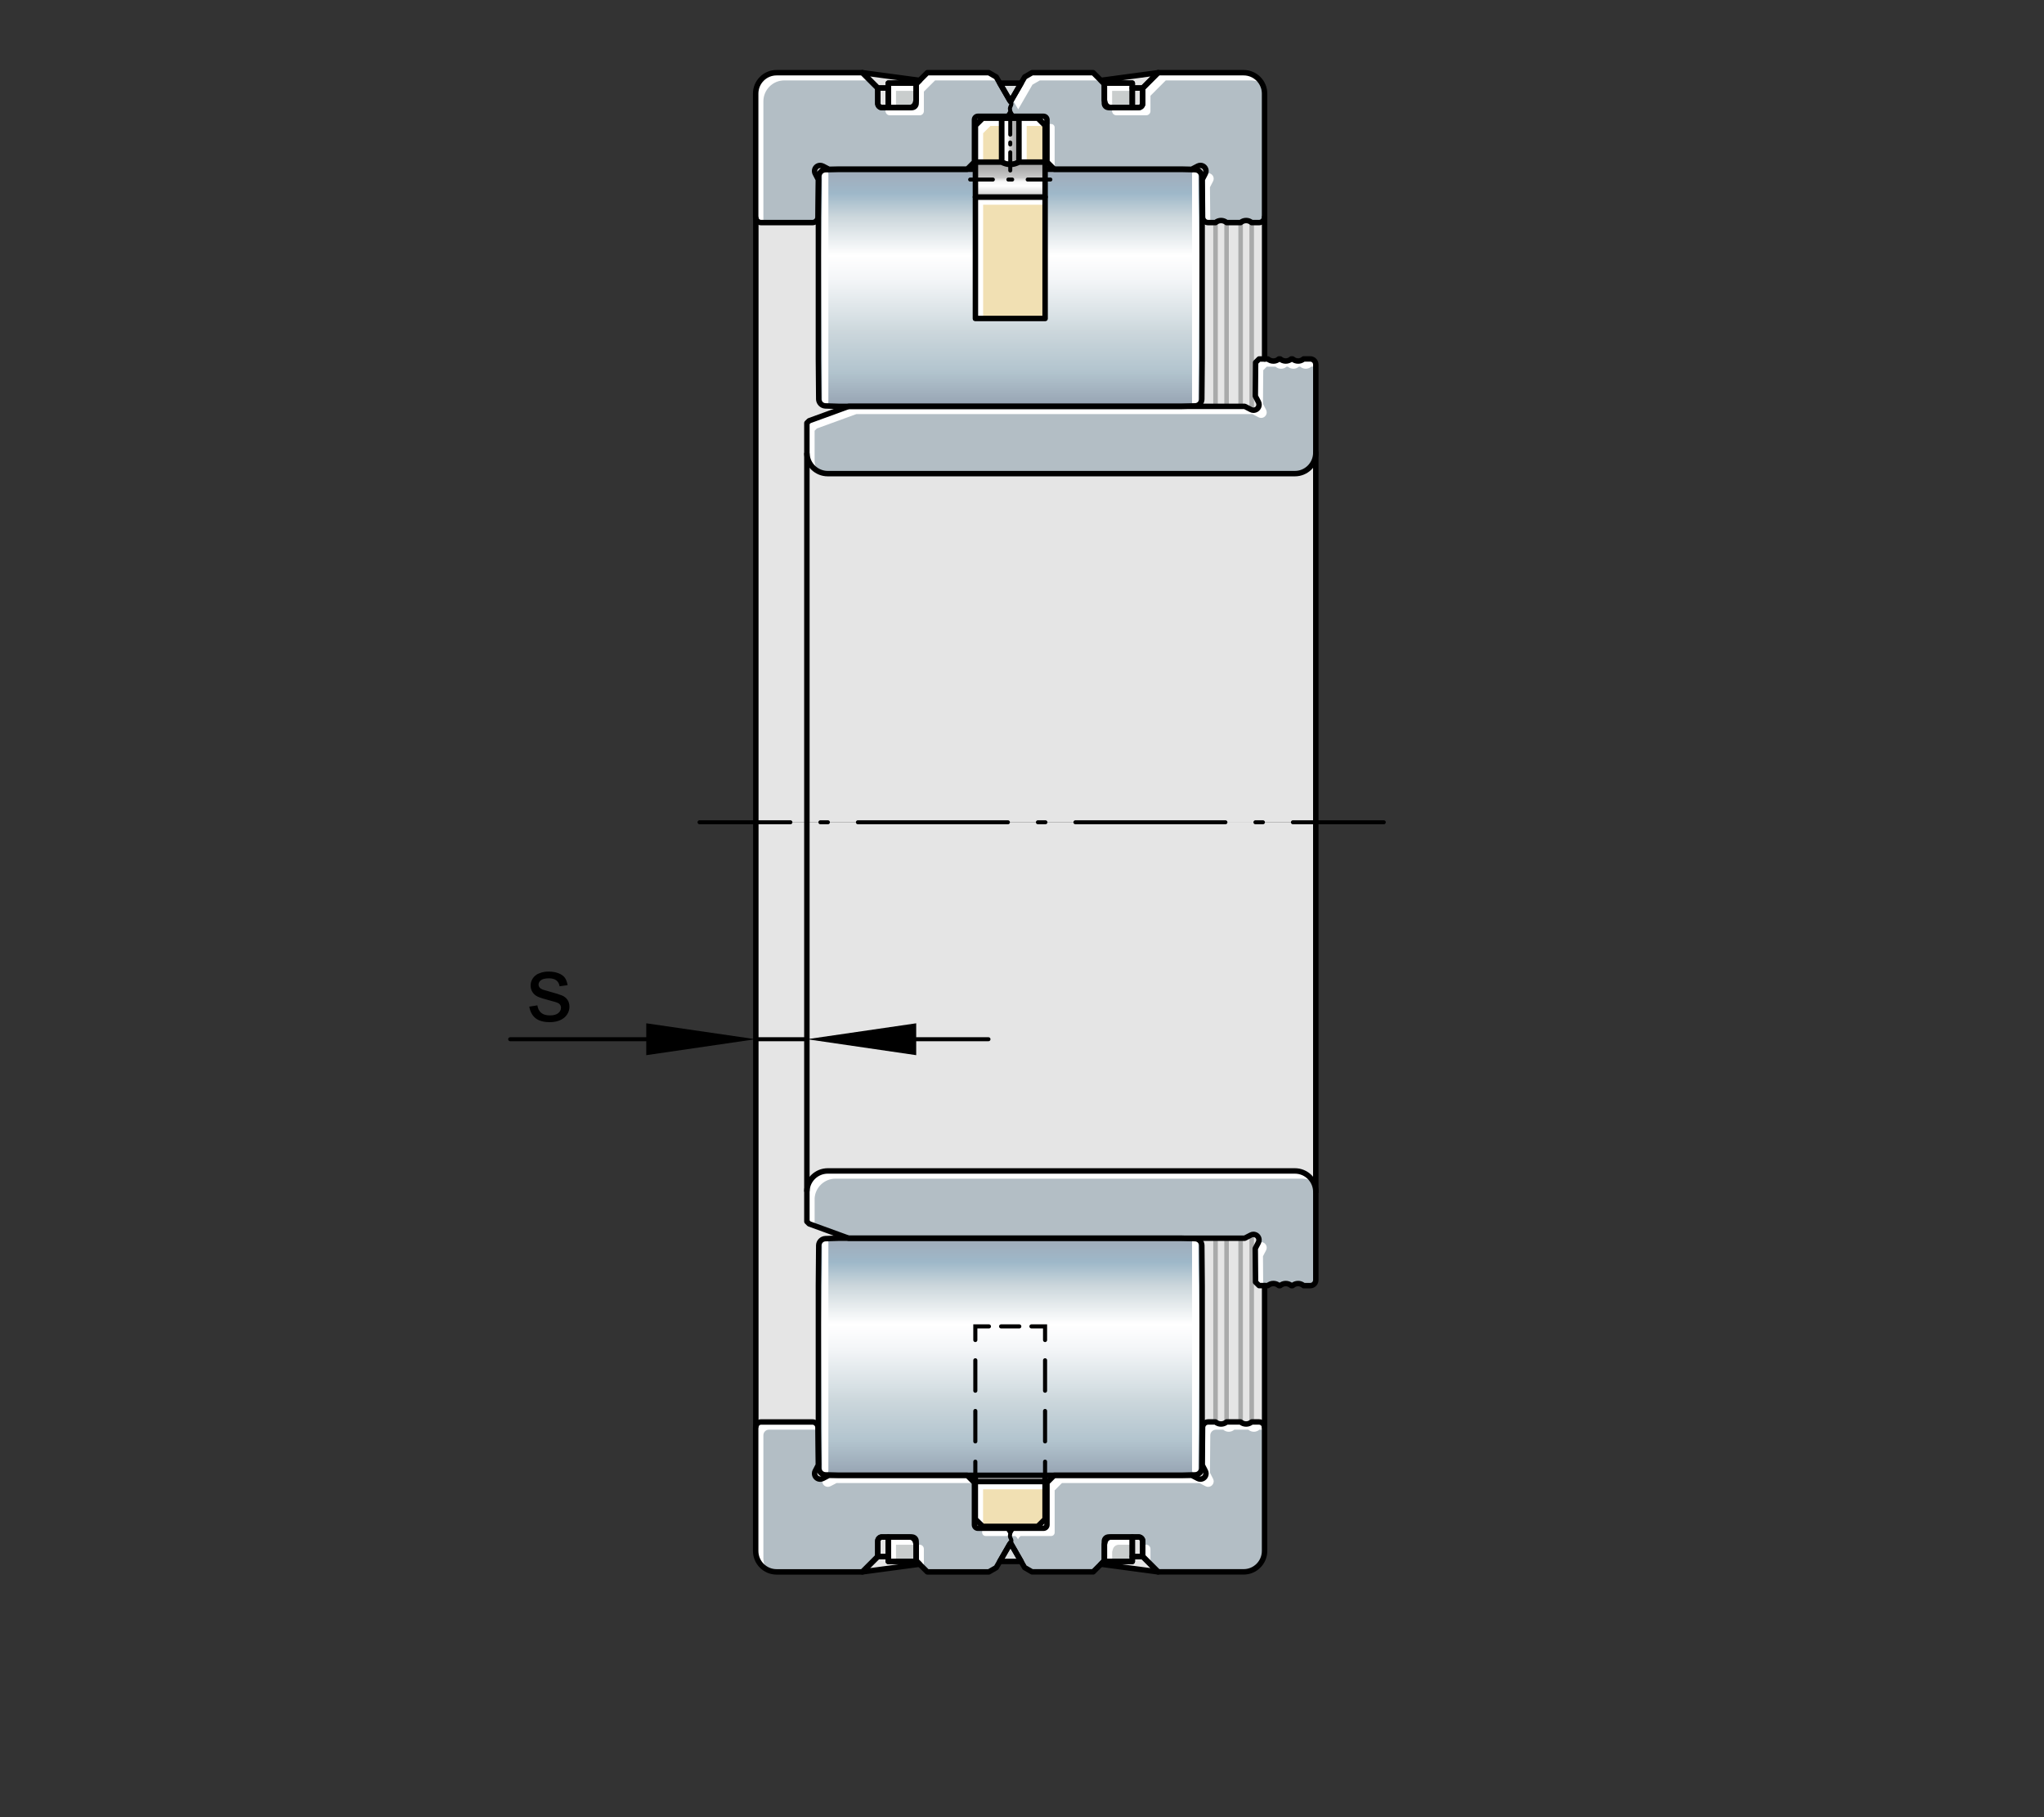 <?xml version="1.0" encoding="utf-8"?>
<!-- Generator: Adobe Illustrator 22.0.0, SVG Export Plug-In . SVG Version: 6.00 Build 0)  -->
<svg version="1.1" xmlns="http://www.w3.org/2000/svg" xmlns:xlink="http://www.w3.org/1999/xlink" x="0px" y="0px"
	 viewBox="0 0 127.559 113.386" style="enable-background:new 0 0 127.559 113.386;" xml:space="preserve">
<rect x="0" y="0" width="127.559" height="113.386" fill="#333333" stroke="none"/>
<g id="rahmen">
	<rect id="Rahmen_x5F_transp" style="fill:none;" width="127.559" height="113.386"/>
</g>
<g id="diagramm_x5F_hintergrund">
	
		<rect x="47.159" y="5.84" transform="matrix(-1 -4.490021e-11 4.490021e-11 -1 126.078 57.148)" style="fill:#E5E5E5;" width="31.761" height="45.467"/>
	
		<rect x="47.159" y="51.307" transform="matrix(-1 -4.484292e-11 4.484292e-11 -1 126.078 148.082)" style="fill:#E5E5E5;" width="31.761" height="45.467"/>
	
		<rect x="76.547" y="28.248" transform="matrix(-1 -4.492197e-11 4.492197e-11 -1 158.661 79.556)" style="fill:#E5E5E5;" width="5.568" height="23.059"/>
	
		<rect x="76.547" y="51.307" transform="matrix(-1 -4.492197e-11 4.492197e-11 -1 158.661 125.674)" style="fill:#E5E5E5;" width="5.568" height="23.059"/>
</g>
<g id="fuellungen">
	<polygon style="fill:#F1E0B3;" points="60.867,7.828 60.867,10.169 65.219,10.169 65.219,7.828 64.76,7.374 61.326,7.374 	"/>
	<path style="fill:#B3BEC5;" d="M47.159,5.84v7.702c0,0.192,0.155,0.348,0.347,0.348h3.194c0.192-0.003,0.345-0.157,0.347-0.348
		l0.021-2.339l-0.193-0.373l-0.002,0.002c-0.025-0.051-0.038-0.106-0.038-0.161c0-0.192,0.155-0.348,0.348-0.348
		c0.055,0,0.111,0.014,0.16,0.04l0.002-0.002l0.384,0.201h8.626l0.457-0.457V7.472c0.002-0.12,0.097-0.216,0.216-0.216h1.857
		l0.103-0.103l0.06-0.104l0.06,0.104l0.103,0.103h1.908c0.121,0,0.218,0.097,0.218,0.218v2.631l0.457,0.457h8.574l0.384-0.2
		c0.051-0.026,0.106-0.04,0.161-0.04c0.192,0,0.348,0.155,0.348,0.348c0,0.055-0.014,0.111-0.04,0.16l-0.193,0.373l0.02,2.339
		c0.003,0.192,0.16,0.348,0.351,0.348h0.457c0.095-0.084,0.219-0.13,0.345-0.13c0.127,0,0.25,0.046,0.345,0.13h0.876
		c0.095-0.084,0.218-0.13,0.345-0.13c0.127,0,0.25,0.046,0.345,0.13h0.457c0.192,0,0.348-0.157,0.348-0.348v-7.7
		c0-0.721-0.585-1.306-1.306-1.306h-5.343l-0.956,0.958V6.45c0,0.144-0.117,0.261-0.261,0.261h-1.871
		c-0.144,0-0.261-0.117-0.261-0.261V5.233l-0.697-0.697h-3.816L63.95,4.801l-0.224,0.387L63.11,6.255l-0.049,0.086l-0.049-0.086
		h-0.002l-0.615-1.067l-0.224-0.387l-0.459-0.266H57.87l-0.697,0.697v1.219c0,0.144-0.117,0.261-0.261,0.261V6.711h-1.871v0.002
		c-0.144,0-0.261-0.118-0.261-0.261V5.494l-0.958-0.958h-5.36C47.743,4.536,47.16,5.119,47.159,5.84z"/>
	<path style="fill:#B3BEC5;" d="M50.355,26.394v1.922c0.035,0.688,0.606,1.237,1.305,1.237h29.15c0.72,0,1.305-0.585,1.305-1.305
		v-5.504c0-0.026-0.003-0.051-0.009-0.075c-0.034-0.157-0.172-0.273-0.338-0.273h-0.414c-0.017,0.015-0.034,0.028-0.052,0.04
		c-0.086,0.058-0.187,0.091-0.293,0.091c-0.127,0-0.25-0.046-0.345-0.13h-0.081c-0.095,0.084-0.218,0.13-0.345,0.13
		s-0.25-0.046-0.345-0.13h-0.081c-0.023,0.02-0.048,0.038-0.075,0.054v0.002c-0.08,0.049-0.173,0.075-0.27,0.075
		c-0.127,0-0.25-0.046-0.345-0.13h-0.545l-0.219,0.219v0.002l-0.018,2.095l0.195,0.373c0.025,0.049,0.038,0.104,0.038,0.161
		c0,0.152-0.097,0.282-0.233,0.328c-0.037,0.014-0.075,0.02-0.115,0.02h-0.006c-0.054-0.002-0.106-0.015-0.153-0.04l-0.385-0.2
		H52.964l-2.468,0.898L50.355,26.394z"/>
	<path style="fill:#C9CDCD;" d="M70.662,5.188v1.523h-1.318c-0.177,0-0.332-0.118-0.378-0.29l-0.045-0.166V5.188H70.662z
		 M55.433,5.188v1.523h1.334c0.17-0.006,0.318-0.124,0.362-0.29l0.045-0.166V5.188H55.433z"/>
	
		<linearGradient id="SVGID_1_" gradientUnits="userSpaceOnUse" x1="72.155" y1="10.516" x2="72.155" y2="25.353" gradientTransform="matrix(-1 0 0 1 135.202 0)">
		<stop  offset="0.005" style="stop-color:#A1ABB9"/>
		<stop  offset="0.105" style="stop-color:#9EB8C9"/>
		<stop  offset="0.205" style="stop-color:#CCD7DC"/>
		<stop  offset="0.365" style="stop-color:#FFFFFF"/>
		<stop  offset="0.464" style="stop-color:#F4F6F8"/>
		<stop  offset="0.628" style="stop-color:#D7E0E4"/>
		<stop  offset="0.685" style="stop-color:#CCD7DC"/>
		<stop  offset="0.855" style="stop-color:#B2C4CE"/>
		<stop  offset="1" style="stop-color:#96A3B2"/>
	</linearGradient>
	<path style="fill:url(#SVGID_1_);" d="M73.755,25.354l0.84-0.027l0,0c0.226-0.015,0.403-0.2,0.407-0.427l-0.001,0l0.021-2.505
		V13.52l-0.021-2.505l0.001,0l0,0c-0.004-0.227-0.181-0.412-0.407-0.427l-0.84-0.027H52.341l-0.84,0.027
		c-0.226,0.015-0.403,0.2-0.407,0.427l0,0l0.001,0l-0.021,2.505v8.876l0.021,2.505l-0.001,0c0.004,0.227,0.181,0.412,0.407,0.427
		l0,0l0.84,0.027H73.755z"/>
	<polygon style="fill:#D9DDDE;" points="62.395,5.188 63.011,6.255 63.11,6.255 63.726,5.188 	"/>
	<path style="fill:#E5E5E5;" d="M70.662,5.494v1.217h0.391c0.144,0,0.261-0.117,0.261-0.261V5.494H70.662z"/>
	<polygon style="fill:#E5E5E5;" points="68.704,5.015 68.877,5.188 70.662,5.188 70.662,5.494 71.314,5.494 72.271,4.536 	"/>
	<path style="fill:#E5E5E5;" d="M54.781,5.494v0.958c0,0.143,0.117,0.261,0.261,0.261V6.711h0.391V5.494H54.781z"/>
	<polygon style="fill:#E5E5E5;" points="53.823,4.536 54.781,5.494 55.433,5.494 55.433,5.188 57.218,5.188 57.392,5.015 
		53.824,4.536 	"/>
	<polygon style="fill:#F1E0B3;" points="60.867,94.787 60.867,92.446 65.219,92.446 65.219,94.787 64.76,95.241 61.326,95.241 	"/>
	<path style="fill:#B3BEC5;" d="M47.159,96.775v-7.702c0-0.192,0.155-0.348,0.347-0.348h3.194c0.192,0.003,0.345,0.157,0.347,0.348
		l0.021,2.339l-0.193,0.373l-0.002-0.002c-0.025,0.051-0.038,0.106-0.038,0.161c0,0.192,0.155,0.348,0.348,0.348
		c0.055,0,0.111-0.014,0.16-0.04l0.002,0.002l0.384-0.201h8.626l0.457,0.457v2.632c0.002,0.12,0.097,0.216,0.216,0.216h1.857
		l0.103,0.103l0.06,0.104l0.06-0.104l0.103-0.103h1.908c0.121,0,0.218-0.097,0.218-0.218v-2.631l0.457-0.457h8.574l0.384,0.2
		c0.051,0.026,0.106,0.04,0.161,0.04c0.192,0,0.348-0.155,0.348-0.348c0-0.055-0.014-0.111-0.04-0.16l-0.193-0.373l0.02-2.339
		c0.003-0.192,0.16-0.348,0.351-0.348h0.457c0.095,0.084,0.219,0.13,0.345,0.13c0.127,0,0.25-0.046,0.345-0.13h0.876
		c0.095,0.084,0.218,0.13,0.345,0.13c0.127,0,0.25-0.046,0.345-0.13h0.457c0.192,0,0.348,0.157,0.348,0.348v7.7
		c0,0.721-0.585,1.306-1.306,1.306h-5.343l-0.956-0.958v-0.956c0-0.144-0.117-0.261-0.261-0.261h-1.871
		c-0.144,0-0.261,0.117-0.261,0.261v1.217l-0.697,0.697h-3.816l-0.459-0.266l-0.224-0.387L63.11,96.36l-0.049-0.086l-0.049,0.086
		h-0.002l-0.615,1.067l-0.224,0.387l-0.459,0.266H57.87l-0.697-0.697v-1.219c0-0.144-0.117-0.261-0.261-0.261v0.002h-1.871v-0.002
		c-0.144,0-0.261,0.118-0.261,0.261v0.958l-0.958,0.958h-5.36C47.743,98.079,47.16,97.496,47.159,96.775z"/>
	<path style="fill:#B3BEC5;" d="M50.355,76.221v-1.922c0.035-0.688,0.606-1.237,1.305-1.237h29.15c0.72,0,1.305,0.585,1.305,1.305
		v5.504c0,0.026-0.003,0.051-0.009,0.075c-0.034,0.157-0.172,0.273-0.338,0.273h-0.414c-0.017-0.015-0.034-0.028-0.052-0.04
		c-0.086-0.058-0.187-0.091-0.293-0.091c-0.127,0-0.25,0.046-0.345,0.13h-0.081c-0.095-0.084-0.218-0.13-0.345-0.13
		s-0.25,0.046-0.345,0.13h-0.081c-0.023-0.02-0.048-0.038-0.075-0.054v-0.002c-0.08-0.049-0.173-0.075-0.27-0.075
		c-0.127,0-0.25,0.046-0.345,0.13h-0.545L78.354,80v-0.002l-0.018-2.095l0.195-0.373c0.025-0.049,0.038-0.104,0.038-0.161
		c0-0.152-0.097-0.282-0.233-0.328c-0.037-0.014-0.075-0.02-0.115-0.02h-0.006c-0.054,0.002-0.106,0.015-0.153,0.04l-0.385,0.2
		H52.964l-2.468-0.898L50.355,76.221z"/>
	<path style="fill:#C9CDCD;" d="M68.922,97.427V96.36l0.045-0.166c0.046-0.172,0.201-0.29,0.378-0.29h1.318v1.523H68.922z
		 M57.174,97.427V96.36l-0.045-0.166c-0.045-0.166-0.192-0.284-0.362-0.29h-1.334v1.523H57.174z"/>
	
		<linearGradient id="SVGID_2_" gradientUnits="userSpaceOnUse" x1="72.155" y1="25.399" x2="72.155" y2="10.562" gradientTransform="matrix(-1 0 0 -1 135.202 102.615)">
		<stop  offset="0.005" style="stop-color:#A1ABB9"/>
		<stop  offset="0.105" style="stop-color:#9EB8C9"/>
		<stop  offset="0.205" style="stop-color:#CCD7DC"/>
		<stop  offset="0.365" style="stop-color:#FFFFFF"/>
		<stop  offset="0.464" style="stop-color:#F4F6F8"/>
		<stop  offset="0.628" style="stop-color:#D7E0E4"/>
		<stop  offset="0.685" style="stop-color:#CCD7DC"/>
		<stop  offset="0.855" style="stop-color:#B2C4CE"/>
		<stop  offset="1" style="stop-color:#96A3B2"/>
	</linearGradient>
	<path style="fill:url(#SVGID_2_);" d="M73.755,77.261l0.84,0.027l0,0c0.226,0.015,0.403,0.2,0.407,0.427l-0.001,0l0.021,2.505
		v8.876L75.001,91.6l0.001,0l0,0c-0.004,0.227-0.181,0.412-0.407,0.427l-0.84,0.027H52.341l-0.84-0.027
		c-0.226-0.015-0.403-0.2-0.407-0.427l0,0l0.001,0l-0.021-2.505v-8.876l0.021-2.505l-0.001,0c0.004-0.227,0.181-0.412,0.407-0.427
		l0,0l0.84-0.027H73.755z"/>
	<polygon style="fill:#D9DDDE;" points="62.395,97.427 63.011,96.36 63.11,96.36 63.726,97.427 	"/>
	<path style="fill:#E5E5E5;" d="M70.662,97.121v-1.217h0.391c0.144,0,0.261,0.117,0.261,0.261v0.956H70.662z"/>
	<polygon style="fill:#E5E5E5;" points="68.704,97.6 68.877,97.427 70.662,97.427 70.662,97.121 71.314,97.121 72.271,98.079 	"/>
	<path style="fill:#E5E5E5;" d="M54.781,97.121v-0.958c0-0.143,0.117-0.261,0.261-0.261v0.002h0.391v1.217H54.781z"/>
	<polygon style="fill:#E5E5E5;" points="53.823,98.079 54.781,97.121 55.433,97.121 55.433,97.427 57.218,97.427 57.392,97.6 
		53.824,98.079 	"/>
</g>
<g id="lichtkanten">
	<g>
		<g>
			<polygon style="fill:#FFFFFF;" points="61.349,8.31 61.808,7.856 65.219,7.856 65.219,7.828 64.76,7.374 61.326,7.374 
				60.867,7.828 60.867,10.169 61.349,10.169 			"/>
		</g>
	</g>
	<g>
		<g>
			<g>
				<polygon style="fill:#FFFFFF;" points="63.493,6.737 63.494,6.737 63.543,6.823 63.592,6.737 64.208,5.67 64.432,5.283 
					64.891,5.018 68.707,5.018 68.225,4.536 64.409,4.536 63.95,4.801 63.726,5.188 63.163,6.165 				"/>
				<path style="fill:#FFFFFF;" d="M75.509,11.685l0.193-0.373c0.026-0.049,0.04-0.104,0.04-0.16c0-0.193-0.157-0.348-0.348-0.348
					c-0.055,0-0.111,0.014-0.161,0.04l-0.026,0.014l-0.179,0.345l0.02,2.339c0.003,0.192,0.16,0.348,0.352,0.348h0.129
					L75.509,11.685z"/>
				<path style="fill:#FFFFFF;" d="M69.403,6.932c0,0.144,0.117,0.261,0.261,0.261h1.871c0.144,0,0.261-0.117,0.261-0.261V5.975
					l0.956-0.958h5.343c0.236,0,0.445,0.079,0.636,0.188c-0.225-0.393-0.632-0.67-1.118-0.67h-5.343l-0.956,0.958V6.45
					c0,0.144-0.117,0.261-0.261,0.261h-1.65V6.932z"/>
				<path style="fill:#FFFFFF;" d="M55.263,6.711v0.222c0,0.143,0.117,0.261,0.261,0.261V7.193h1.871v0.002
					c0.144,0,0.261-0.117,0.261-0.261V5.715l0.697-0.697h3.842l0.154,0.089l-0.177-0.305l-0.459-0.266H57.87l-0.697,0.697v1.219
					c0,0.144-0.117,0.261-0.261,0.261V6.711H55.263z"/>
				<path style="fill:#FFFFFF;" d="M65.818,7.955c0-0.121-0.097-0.218-0.218-0.218h-0.264v2.367l0.457,0.457h0.024V7.955z"/>
				<path style="fill:#FFFFFF;" d="M47.64,6.322c0.002-0.721,0.585-1.305,1.305-1.305h5.36l-0.482-0.482h-5.36
					c-0.72,0-1.303,0.583-1.305,1.305v7.702c0,0.192,0.155,0.348,0.347,0.348h0.135V6.322z"/>
			</g>
		</g>
	</g>
	<g>
		<g>
			<path style="fill:#FFFFFF;" d="M50.837,28.798v-1.922l0.141-0.141l2.468-0.898h24.711l0.385,0.2
				c0.048,0.025,0.1,0.038,0.154,0.04h0.006c0.04,0,0.078-0.006,0.115-0.02c0.137-0.046,0.233-0.177,0.233-0.328
				c0-0.057-0.014-0.112-0.038-0.161l-0.195-0.373l0.018-2.095v-0.002l0.219-0.219H79.6c0.095,0.084,0.218,0.13,0.345,0.13
				c0.097,0,0.19-0.026,0.27-0.075v-0.002c0.028-0.015,0.052-0.034,0.075-0.054h0.081c0.095,0.084,0.218,0.13,0.345,0.13
				s0.25-0.046,0.345-0.13h0.081c0.095,0.084,0.218,0.13,0.345,0.13c0.106,0,0.207-0.032,0.293-0.091
				c0.018-0.012,0.035-0.025,0.052-0.04h0.279v-0.134c0-0.026-0.003-0.051-0.009-0.075c-0.034-0.157-0.172-0.273-0.338-0.273h-0.414
				c-0.017,0.015-0.034,0.028-0.052,0.04c-0.086,0.058-0.187,0.091-0.293,0.091c-0.127,0-0.25-0.046-0.345-0.13h-0.081
				c-0.095,0.084-0.218,0.13-0.345,0.13c-0.127,0-0.25-0.046-0.345-0.13h-0.081c-0.023,0.02-0.048,0.038-0.075,0.054v0.002
				c-0.08,0.049-0.173,0.075-0.27,0.075c-0.127,0-0.25-0.046-0.345-0.13h-0.545l-0.219,0.219v0.002l-0.018,2.095l0.195,0.373
				c0.025,0.049,0.038,0.104,0.038,0.161c0,0.152-0.097,0.282-0.233,0.328c-0.037,0.014-0.075,0.02-0.115,0.02h-0.006
				c-0.054-0.002-0.106-0.015-0.154-0.04l-0.385-0.2H52.964l-2.468,0.898l-0.141,0.141v1.922c0.023,0.451,0.288,0.824,0.656,1.04
				C50.917,29.186,50.847,29.002,50.837,28.798z"/>
		</g>
	</g>
	<g>
		<g>
			<g>
				<path style="fill:#FFFFFF;" d="M69.403,5.67h1.259V5.188h-1.741v1.067l0.044,0.166c0.046,0.172,0.201,0.29,0.378,0.29h0.06V5.67
					z"/>
				<polygon style="fill:#FFFFFF;" points="55.915,5.67 57.174,5.67 57.174,5.188 55.433,5.188 55.433,6.711 55.915,6.711 				"/>
			</g>
		</g>
	</g>
	<g>
		<g>
			<polygon style="fill:#FFFFFF;" points="61.349,92.928 65.219,92.928 65.219,92.446 60.867,92.446 60.867,94.787 61.326,95.241 
				61.349,95.241 			"/>
		</g>
	</g>
	<g>
		<g>
			<g>
				<path style="fill:#FFFFFF;" d="M47.64,97.256v-7.702c0-0.192,0.155-0.348,0.347-0.348h3.06l-0.001-0.133
					c-0.002-0.192-0.155-0.345-0.347-0.348h-3.194c-0.192,0-0.347,0.157-0.347,0.348v7.702c0.001,0.486,0.278,0.892,0.671,1.117
					C47.72,97.701,47.641,97.492,47.64,97.256z"/>
				<path style="fill:#FFFFFF;" d="M51.356,92.267l-0.002-0.002c-0.025,0.051-0.038,0.106-0.038,0.161
					c0,0.192,0.155,0.348,0.348,0.348c0.055,0,0.111-0.014,0.16-0.04l0.002,0.002l0.384-0.201h8.602v-0.024l-0.457-0.457h-8.626
					l-0.358,0.188L51.356,92.267z"/>
				<path style="fill:#FFFFFF;" d="M61.293,95.625c0.002,0.12,0.097,0.216,0.216,0.216h1.857l0.103,0.103l0.06,0.104l0.06-0.104
					l0.103-0.103H65.6c0.121,0,0.218-0.097,0.218-0.218v-2.631l0.457-0.457h8.574l0.384,0.2c0.051,0.026,0.106,0.04,0.161,0.04
					c0.192,0,0.348-0.155,0.348-0.348c0-0.055-0.014-0.111-0.04-0.16l-0.193-0.373l0.02-2.339c0.003-0.192,0.16-0.348,0.352-0.348
					h0.457c0.095,0.084,0.219,0.13,0.345,0.13c0.127,0,0.25-0.046,0.345-0.13h0.876c0.095,0.084,0.218,0.13,0.345,0.13
					s0.25-0.046,0.345-0.13h0.324v-0.133c0-0.192-0.157-0.348-0.348-0.348h-0.457c-0.095,0.084-0.218,0.13-0.345,0.13
					c-0.127,0-0.25-0.046-0.345-0.13h-0.876c-0.095,0.084-0.218,0.13-0.345,0.13c-0.126,0-0.25-0.046-0.345-0.13h-0.457
					c-0.192,0-0.348,0.157-0.352,0.348l-0.02,2.339l0.193,0.373c0.026,0.049,0.04,0.104,0.04,0.16c0,0.193-0.157,0.348-0.348,0.348
					c-0.055,0-0.11-0.014-0.161-0.04l-0.384-0.2h-8.574l-0.457,0.457v2.631c0,0.121-0.097,0.218-0.218,0.218H63.21l-0.103,0.103
					l-0.06,0.104l-0.06-0.104l-0.103-0.103h-1.592V95.625z"/>
				<path style="fill:#FFFFFF;" d="M57.655,96.646c0-0.144-0.117-0.261-0.261-0.261v0.002h-0.221v0.996l0.482,0.482V96.646z"/>
				<polygon style="fill:#FFFFFF;" points="64.208,97.909 63.592,96.842 63.543,96.756 63.494,96.842 63.493,96.842 63.441,96.932 
					63.726,97.427 63.95,97.814 64.255,97.99 				"/>
				<path style="fill:#FFFFFF;" d="M71.796,97.603v-0.956c0-0.144-0.117-0.261-0.261-0.261h-0.221v0.735l0.956,0.958h0.001
					L71.796,97.603z"/>
			</g>
		</g>
	</g>
	<g>
		<g>
			<g>
				<path style="fill:#FFFFFF;" d="M50.837,74.781c0.035-0.688,0.606-1.237,1.305-1.237h29.15c0.235,0,0.444,0.079,0.635,0.188
					c-0.225-0.393-0.632-0.67-1.116-0.67h-29.15c-0.698,0-1.269,0.549-1.305,1.237v1.922l0.141,0.141l0.341,0.124V74.781z"/>
				<path style="fill:#FFFFFF;" d="M78.818,78.385l0.195-0.373c0.025-0.049,0.038-0.104,0.038-0.161
					c0-0.152-0.097-0.282-0.233-0.328c-0.037-0.014-0.075-0.02-0.115-0.02h-0.006c-0.054,0.002-0.106,0.015-0.154,0.04l-0.026,0.013
					l-0.182,0.348l0.018,2.095V80l0.219,0.219h0.26L78.818,78.385z"/>
			</g>
		</g>
	</g>
	<g>
		<g>
			<g>
				<path style="fill:#FFFFFF;" d="M55.915,96.386h1.259V96.36l-0.044-0.166c-0.045-0.166-0.192-0.284-0.362-0.29h-1.334v1.523
					h0.482V96.386z"/>
				<path style="fill:#FFFFFF;" d="M69.403,96.842l0.045-0.166c0.046-0.172,0.201-0.29,0.378-0.29h0.837v-0.482h-1.318
					c-0.177,0-0.332,0.118-0.378,0.29l-0.044,0.166v1.067h0.482V96.842z"/>
			</g>
		</g>
	</g>
	<g id="festeKanten">
		
			<path style="fill:none;stroke:#FFFFFF;stroke-width:0.397;stroke-linecap:round;stroke-linejoin:round;stroke-miterlimit:10;" d="
			M74.59,25.139v-14.28 M51.498,25.087V10.859"/>
		
			<path style="fill:none;stroke:#FFFFFF;stroke-width:0.397;stroke-linecap:round;stroke-linejoin:round;stroke-miterlimit:10;" d="
			M74.59,91.756v-14.28 M51.498,91.756V77.528"/>
	</g>
</g>
<g id="konturen">
	
		<line style="fill:none;stroke:#A9AAAA;stroke-width:0.283;stroke-linecap:round;stroke-linejoin:round;stroke-miterlimit:10;" x1="78.114" y1="25.554" x2="78.114" y2="13.89"/>
	
		<line style="fill:none;stroke:#A9AAAA;stroke-width:0.283;stroke-linecap:round;stroke-linejoin:round;stroke-miterlimit:10;" x1="77.423" y1="25.355" x2="77.423" y2="13.89"/>
	
		<line style="fill:none;stroke:#A9AAAA;stroke-width:0.283;stroke-linecap:round;stroke-linejoin:round;stroke-miterlimit:10;" x1="76.547" y1="25.355" x2="76.547" y2="13.891"/>
	
		<line style="fill:none;stroke:#A9AAAA;stroke-width:0.283;stroke-linecap:round;stroke-linejoin:round;stroke-miterlimit:10;" x1="75.857" y1="25.355" x2="75.857" y2="13.89"/>
	
		<polyline style="fill:none;stroke:#000000;stroke-width:0.25;stroke-linecap:round;stroke-linejoin:round;stroke-miterlimit:10.433;" points="
		63.058,6.336 63.059,6.337 63.108,6.412 63.119,6.483 63.104,6.551 63.101,6.558 63.072,6.624 63.043,6.692 63.027,6.76 
		63.027,6.782 63.036,6.855 63.049,6.929 63.052,6.972 63.037,7.046 	"/>
	
		<line style="fill:none;stroke:#000000;stroke-width:0.34;stroke-linecap:round;stroke-linejoin:round;stroke-miterlimit:10;" x1="78.92" y1="22.396" x2="78.92" y2="13.542"/>
	
		<line style="fill:none;stroke:#A9AAAA;stroke-width:0.283;stroke-linecap:round;stroke-linejoin:round;stroke-miterlimit:10;" x1="78.114" y1="77.061" x2="78.114" y2="88.725"/>
	
		<line style="fill:none;stroke:#A9AAAA;stroke-width:0.283;stroke-linecap:round;stroke-linejoin:round;stroke-miterlimit:10;" x1="77.423" y1="77.26" x2="77.423" y2="88.725"/>
	
		<line style="fill:none;stroke:#A9AAAA;stroke-width:0.283;stroke-linecap:round;stroke-linejoin:round;stroke-miterlimit:10;" x1="76.547" y1="77.26" x2="76.547" y2="88.724"/>
	
		<line style="fill:none;stroke:#A9AAAA;stroke-width:0.283;stroke-linecap:round;stroke-linejoin:round;stroke-miterlimit:10;" x1="75.857" y1="77.26" x2="75.857" y2="88.725"/>
	
		<line style="fill:none;stroke:#000000;stroke-width:0.34;stroke-linecap:round;stroke-linejoin:round;stroke-miterlimit:10;" x1="78.92" y1="80.219" x2="78.92" y2="89.073"/>
	
		<line style="fill:none;stroke:#000000;stroke-width:0.34;stroke-linecap:round;stroke-linejoin:round;stroke-miterlimit:10;" x1="82.114" y1="28.248" x2="82.114" y2="51.307"/>
	
		<line style="fill:none;stroke:#000000;stroke-width:0.34;stroke-linecap:round;stroke-linejoin:round;stroke-miterlimit:10;" x1="47.168" y1="13.61" x2="47.168" y2="51.307"/>
	<path style="fill:none;stroke:#000000;stroke-width:0.34;stroke-linecap:round;stroke-linejoin:round;stroke-miterlimit:10;" d="
		M47.159,5.84v7.702c0,0.192,0.155,0.348,0.347,0.348h3.194c0.192-0.003,0.345-0.157,0.347-0.348l0.021-2.339l-0.193-0.373
		l-0.002,0.002c-0.025-0.051-0.038-0.106-0.038-0.161c0-0.192,0.155-0.348,0.348-0.348c0.055,0,0.111,0.014,0.16,0.04l0.002-0.002
		l0.384,0.201h8.626l0.457-0.457V7.472c0.002-0.12,0.097-0.216,0.216-0.216h1.857l0.103-0.103l0.06-0.104l0.06,0.104l0.103,0.103
		h1.908c0.121,0,0.218,0.097,0.218,0.218v2.631l0.457,0.457h8.574l0.384-0.2c0.051-0.026,0.106-0.04,0.161-0.04
		c0.192,0,0.348,0.155,0.348,0.348c0,0.055-0.014,0.111-0.04,0.16l-0.193,0.373l0.02,2.339c0.003,0.192,0.16,0.348,0.351,0.348
		h0.457c0.095-0.084,0.219-0.13,0.345-0.13c0.127,0,0.25,0.046,0.345,0.13h0.876c0.095-0.084,0.218-0.13,0.345-0.13
		c0.127,0,0.25,0.046,0.345,0.13h0.457c0.192,0,0.348-0.157,0.348-0.348v-7.7c0-0.721-0.585-1.306-1.306-1.306h-5.343l-0.956,0.958
		V6.45c0,0.144-0.117,0.261-0.261,0.261h-1.871c-0.144,0-0.261-0.117-0.261-0.261V5.233l-0.697-0.697h-3.816L63.95,4.801
		l-0.224,0.387L63.11,6.255l-0.049,0.086l-0.049-0.086h-0.002l-0.615-1.067l-0.224-0.387l-0.459-0.266H57.87l-0.697,0.697v1.219
		c0,0.144-0.117,0.261-0.261,0.261V6.711h-1.871v0.002c-0.144,0-0.261-0.118-0.261-0.261V5.494l-0.958-0.958h-5.36
		C47.743,4.536,47.16,5.119,47.159,5.84z"/>
	<path style="fill:none;stroke:#000000;stroke-width:0.34;stroke-linecap:round;stroke-linejoin:round;stroke-miterlimit:10;" d="
		M50.355,26.394v1.922c0.035,0.688,0.606,1.237,1.305,1.237h29.15c0.72,0,1.305-0.585,1.305-1.305v-5.504
		c0-0.026-0.003-0.051-0.009-0.075c-0.034-0.157-0.172-0.273-0.338-0.273h-0.414c-0.017,0.015-0.034,0.028-0.052,0.04
		c-0.086,0.058-0.187,0.091-0.293,0.091c-0.127,0-0.25-0.046-0.345-0.13h-0.081c-0.095,0.084-0.218,0.13-0.345,0.13
		s-0.25-0.046-0.345-0.13h-0.081c-0.023,0.02-0.048,0.038-0.075,0.054v0.002c-0.08,0.049-0.173,0.075-0.27,0.075
		c-0.127,0-0.25-0.046-0.345-0.13h-0.545l-0.219,0.219v0.002l-0.018,2.095l0.195,0.373c0.025,0.049,0.038,0.104,0.038,0.161
		c0,0.152-0.097,0.282-0.233,0.328c-0.037,0.014-0.075,0.02-0.115,0.02h-0.006c-0.054-0.002-0.106-0.015-0.153-0.04l-0.385-0.2
		H52.964l-2.468,0.898L50.355,26.394z"/>
	<path style="fill:none;stroke:#000000;stroke-width:0.34;stroke-linecap:round;stroke-linejoin:round;stroke-miterlimit:10;" d="
		M70.662,5.188v1.523h-1.318c-0.177,0-0.332-0.118-0.378-0.29l-0.045-0.166V5.188H70.662z M55.433,5.188v1.523h1.334
		c0.17-0.006,0.318-0.124,0.362-0.29l0.045-0.166V5.188H55.433z"/>
	<path style="fill:none;stroke:#000000;stroke-width:0.34;stroke-linecap:round;stroke-linejoin:round;stroke-miterlimit:10;" d="
		M73.755,25.354l0.84-0.027l0,0c0.226-0.015,0.403-0.2,0.407-0.427l-0.001,0l0.021-2.505V13.52l-0.021-2.505l0.001,0l0,0
		c-0.004-0.227-0.181-0.412-0.407-0.427l-0.84-0.027H52.341l-0.84,0.027c-0.226,0.015-0.403,0.2-0.407,0.427l0,0l0.001,0
		l-0.021,2.505v8.876l0.021,2.505l-0.001,0c0.004,0.227,0.181,0.412,0.407,0.427l0,0l0.84,0.027H73.755z"/>
	
		<polygon style="fill:none;stroke:#000000;stroke-width:0.34;stroke-linecap:round;stroke-linejoin:round;stroke-miterlimit:10;" points="
		62.395,5.188 63.011,6.255 63.11,6.255 63.726,5.188 	"/>
	<path style="fill:none;stroke:#000000;stroke-width:0.34;stroke-linecap:round;stroke-linejoin:round;stroke-miterlimit:10;" d="
		M70.662,5.494v1.217h0.391c0.144,0,0.261-0.117,0.261-0.261V5.494H70.662z"/>
	
		<polygon style="fill:none;stroke:#000000;stroke-width:0.34;stroke-linecap:round;stroke-linejoin:round;stroke-miterlimit:10;" points="
		68.704,5.015 68.877,5.188 70.662,5.188 70.662,5.494 71.314,5.494 72.271,4.536 	"/>
	<path style="fill:none;stroke:#000000;stroke-width:0.34;stroke-linecap:round;stroke-linejoin:round;stroke-miterlimit:10;" d="
		M54.781,5.494v0.958c0,0.143,0.117,0.261,0.261,0.261V6.711h0.391V5.494H54.781z"/>
	
		<polygon style="fill:none;stroke:#000000;stroke-width:0.34;stroke-linecap:round;stroke-linejoin:round;stroke-miterlimit:10;" points="
		53.823,4.536 54.781,5.494 55.433,5.494 55.433,5.188 57.218,5.188 57.392,5.015 53.824,4.536 	"/>
	
		<polygon style="fill:none;stroke:#000000;stroke-width:0.34;stroke-linecap:round;stroke-linejoin:round;stroke-miterlimit:10;" points="
		60.867,7.828 60.867,10.169 65.219,10.169 65.219,7.828 64.76,7.374 61.326,7.374 	"/>
	<path style="fill:none;stroke:#000000;stroke-width:0.34;stroke-linecap:round;stroke-linejoin:round;stroke-miterlimit:10;" d="
		M65.219,10.561v-0.393 M60.867,10.561v-0.393"/>
	<g>
		<g>
			
				<line style="fill:none;stroke:#000000;stroke-width:0.255;stroke-linecap:round;stroke-miterlimit:10;" x1="60.867" y1="10.561" x2="60.867" y2="11.412"/>
			
				<line style="fill:none;stroke:#000000;stroke-width:0.255;stroke-linecap:round;stroke-miterlimit:10;stroke-dasharray:1.898,1.265;" x1="60.867" y1="12.677" x2="60.867" y2="18.37"/>
			<polyline style="fill:none;stroke:#000000;stroke-width:0.255;stroke-linecap:round;stroke-miterlimit:10;" points="
				60.867,19.003 60.867,19.853 61.717,19.853 			"/>
			
				<line style="fill:none;stroke:#000000;stroke-width:0.255;stroke-linecap:round;stroke-miterlimit:10;stroke-dasharray:1.136,0.757;" x1="62.475" y1="19.853" x2="63.99" y2="19.853"/>
			<polyline style="fill:none;stroke:#000000;stroke-width:0.255;stroke-linecap:round;stroke-miterlimit:10;" points="
				64.368,19.853 65.219,19.853 65.219,19.003 			"/>
			
				<line style="fill:none;stroke:#000000;stroke-width:0.255;stroke-linecap:round;stroke-miterlimit:10;stroke-dasharray:1.898,1.265;" x1="65.219" y1="17.738" x2="65.219" y2="12.044"/>
			
				<line style="fill:none;stroke:#000000;stroke-width:0.255;stroke-linecap:round;stroke-miterlimit:10;" x1="65.219" y1="11.412" x2="65.219" y2="10.561"/>
		</g>
	</g>
	
		<polyline style="fill:none;stroke:#000000;stroke-width:0.25;stroke-linecap:round;stroke-linejoin:round;stroke-miterlimit:10.433;" points="
		63.058,96.279 63.059,96.278 63.108,96.203 63.119,96.132 63.104,96.064 63.101,96.057 63.072,95.99 63.043,95.923 63.027,95.854 
		63.027,95.833 63.036,95.76 63.049,95.686 63.052,95.643 63.037,95.569 	"/>
	
		<line style="fill:none;stroke:#000000;stroke-width:0.34;stroke-linecap:round;stroke-linejoin:round;stroke-miterlimit:10;" x1="82.114" y1="51.307" x2="82.114" y2="74.367"/>
	
		<line style="fill:none;stroke:#000000;stroke-width:0.34;stroke-linecap:round;stroke-linejoin:round;stroke-miterlimit:10;" x1="47.168" y1="51.307" x2="47.168" y2="89.005"/>
	<path style="fill:none;stroke:#000000;stroke-width:0.34;stroke-linecap:round;stroke-linejoin:round;stroke-miterlimit:10;" d="
		M47.159,96.775v-7.702c0-0.192,0.155-0.348,0.347-0.348h3.194c0.192,0.003,0.345,0.157,0.347,0.348l0.021,2.339l-0.193,0.373
		l-0.002-0.002c-0.025,0.051-0.038,0.106-0.038,0.161c0,0.192,0.155,0.348,0.348,0.348c0.055,0,0.111-0.014,0.16-0.04l0.002,0.002
		l0.384-0.201h8.626l0.457,0.457v2.632c0.002,0.12,0.097,0.216,0.216,0.216h1.857l0.103,0.103l0.06,0.104l0.06-0.104l0.103-0.103
		h1.908c0.121,0,0.218-0.097,0.218-0.218v-2.631l0.457-0.457h8.574l0.384,0.2c0.051,0.026,0.106,0.04,0.161,0.04
		c0.192,0,0.348-0.155,0.348-0.348c0-0.055-0.014-0.111-0.04-0.16l-0.193-0.373l0.02-2.339c0.003-0.192,0.16-0.348,0.351-0.348
		h0.457c0.095,0.084,0.219,0.13,0.345,0.13c0.127,0,0.25-0.046,0.345-0.13h0.876c0.095,0.084,0.218,0.13,0.345,0.13
		c0.127,0,0.25-0.046,0.345-0.13h0.457c0.192,0,0.348,0.157,0.348,0.348v7.7c0,0.721-0.585,1.306-1.306,1.306h-5.343l-0.956-0.958
		v-0.956c0-0.144-0.117-0.261-0.261-0.261h-1.871c-0.144,0-0.261,0.117-0.261,0.261v1.217l-0.697,0.697h-3.816l-0.459-0.266
		l-0.224-0.387L63.11,96.36l-0.049-0.086l-0.049,0.086h-0.002l-0.615,1.067l-0.224,0.387l-0.459,0.266H57.87l-0.697-0.697v-1.219
		c0-0.144-0.117-0.261-0.261-0.261v0.002h-1.871v-0.002c-0.144,0-0.261,0.118-0.261,0.261v0.958l-0.958,0.958h-5.36
		C47.743,98.079,47.16,97.496,47.159,96.775z"/>
	<path style="fill:none;stroke:#000000;stroke-width:0.34;stroke-linecap:round;stroke-linejoin:round;stroke-miterlimit:10;" d="
		M50.355,76.221v-1.922c0.035-0.688,0.606-1.237,1.305-1.237h29.15c0.72,0,1.305,0.585,1.305,1.305v5.504
		c0,0.026-0.003,0.051-0.009,0.075c-0.034,0.157-0.172,0.273-0.338,0.273h-0.414c-0.017-0.015-0.034-0.028-0.052-0.04
		c-0.086-0.058-0.187-0.091-0.293-0.091c-0.127,0-0.25,0.046-0.345,0.13h-0.081c-0.095-0.084-0.218-0.13-0.345-0.13
		s-0.25,0.046-0.345,0.13h-0.081c-0.023-0.02-0.048-0.038-0.075-0.054v-0.002c-0.08-0.049-0.173-0.075-0.27-0.075
		c-0.127,0-0.25,0.046-0.345,0.13h-0.545L78.354,80v-0.002l-0.018-2.095l0.195-0.373c0.025-0.049,0.038-0.104,0.038-0.161
		c0-0.152-0.097-0.282-0.233-0.328c-0.037-0.014-0.075-0.02-0.115-0.02h-0.006c-0.054,0.002-0.106,0.015-0.153,0.04l-0.385,0.2
		H52.964l-2.468-0.898L50.355,76.221z"/>
	<path style="fill:none;stroke:#000000;stroke-width:0.34;stroke-linecap:round;stroke-linejoin:round;stroke-miterlimit:10;" d="
		M68.922,97.427V96.36l0.045-0.166c0.046-0.172,0.201-0.29,0.378-0.29h1.318v1.523H68.922z M57.174,97.427V96.36l-0.045-0.166
		c-0.045-0.166-0.192-0.284-0.362-0.29h-1.334v1.523H57.174z"/>
	<path style="fill:none;stroke:#000000;stroke-width:0.34;stroke-linecap:round;stroke-linejoin:round;stroke-miterlimit:10;" d="
		M73.755,77.261l0.84,0.027l0,0c0.226,0.015,0.403,0.2,0.407,0.427l-0.001,0l0.021,2.505v8.876L75.001,91.6l0.001,0l0,0
		c-0.004,0.227-0.181,0.412-0.407,0.427l-0.84,0.027H52.341l-0.84-0.027c-0.226-0.015-0.403-0.2-0.407-0.427l0,0l0.001,0
		l-0.021-2.505v-8.876l0.021-2.505l-0.001,0c0.004-0.227,0.181-0.412,0.407-0.427l0,0l0.84-0.027H73.755z"/>
	
		<polygon style="fill:none;stroke:#000000;stroke-width:0.34;stroke-linecap:round;stroke-linejoin:round;stroke-miterlimit:10;" points="
		62.395,97.427 63.011,96.36 63.11,96.36 63.726,97.427 	"/>
	<path style="fill:none;stroke:#000000;stroke-width:0.34;stroke-linecap:round;stroke-linejoin:round;stroke-miterlimit:10;" d="
		M70.662,97.121v-1.217h0.391c0.144,0,0.261,0.117,0.261,0.261v0.956H70.662z"/>
	
		<polygon style="fill:none;stroke:#000000;stroke-width:0.34;stroke-linecap:round;stroke-linejoin:round;stroke-miterlimit:10;" points="
		68.704,97.6 68.877,97.427 70.662,97.427 70.662,97.121 71.314,97.121 72.271,98.079 	"/>
	<path style="fill:none;stroke:#000000;stroke-width:0.34;stroke-linecap:round;stroke-linejoin:round;stroke-miterlimit:10;" d="
		M54.781,97.121v-0.958c0-0.143,0.117-0.261,0.261-0.261v0.002h0.391v1.217H54.781z"/>
	
		<polygon style="fill:none;stroke:#000000;stroke-width:0.34;stroke-linecap:round;stroke-linejoin:round;stroke-miterlimit:10;" points="
		53.823,98.079 54.781,97.121 55.433,97.121 55.433,97.427 57.218,97.427 57.392,97.6 53.824,98.079 	"/>
	
		<polygon style="fill:none;stroke:#000000;stroke-width:0.34;stroke-linecap:round;stroke-linejoin:round;stroke-miterlimit:10;" points="
		60.867,94.787 60.867,92.446 65.219,92.446 65.219,94.787 64.76,95.241 61.326,95.241 	"/>
	<path style="fill:none;stroke:#000000;stroke-width:0.34;stroke-linecap:round;stroke-linejoin:round;stroke-miterlimit:10;" d="
		M65.219,92.446v-0.393 M60.867,92.446v-0.393"/>
	<g>
		<g>
			
				<line style="fill:none;stroke:#000000;stroke-width:0.255;stroke-linecap:round;stroke-miterlimit:10;" x1="60.867" y1="92.054" x2="60.867" y2="91.203"/>
			
				<line style="fill:none;stroke:#000000;stroke-width:0.255;stroke-linecap:round;stroke-miterlimit:10;stroke-dasharray:1.898,1.265;" x1="60.867" y1="89.938" x2="60.867" y2="84.245"/>
			<polyline style="fill:none;stroke:#000000;stroke-width:0.255;stroke-linecap:round;stroke-miterlimit:10;" points="
				60.867,83.612 60.867,82.762 61.717,82.762 			"/>
			
				<line style="fill:none;stroke:#000000;stroke-width:0.255;stroke-linecap:round;stroke-miterlimit:10;stroke-dasharray:1.136,0.757;" x1="62.475" y1="82.762" x2="63.99" y2="82.762"/>
			<polyline style="fill:none;stroke:#000000;stroke-width:0.255;stroke-linecap:round;stroke-miterlimit:10;" points="
				64.368,82.762 65.219,82.762 65.219,83.612 			"/>
			
				<line style="fill:none;stroke:#000000;stroke-width:0.255;stroke-linecap:round;stroke-miterlimit:10;stroke-dasharray:1.898,1.265;" x1="65.219" y1="84.877" x2="65.219" y2="90.571"/>
			
				<line style="fill:none;stroke:#000000;stroke-width:0.255;stroke-linecap:round;stroke-miterlimit:10;" x1="65.219" y1="91.203" x2="65.219" y2="92.054"/>
		</g>
	</g>
	
		<line style="fill:none;stroke:#000000;stroke-width:0.34;stroke-linecap:round;stroke-linejoin:round;stroke-miterlimit:10;" x1="50.355" y1="28.316" x2="50.355" y2="74.299"/>
</g>
<g id="Käfig_voll_geschnitten">
	
		<linearGradient id="SVGID_3_" gradientUnits="userSpaceOnUse" x1="71.425" y1="8.819" x2="73.203" y2="8.819" gradientTransform="matrix(-1 0 0 1 135.202 0)">
		<stop  offset="0" style="stop-color:#4D4D4D"/>
		<stop  offset="0.14" style="stop-color:#A6A6A6"/>
		<stop  offset="0.264" style="stop-color:#B0B0B0"/>
		<stop  offset="0.416" style="stop-color:#C9C9C9"/>
		<stop  offset="0.436" style="stop-color:#D9D9D9"/>
		<stop  offset="0.472" style="stop-color:#EFEFEF"/>
		<stop  offset="0.494" style="stop-color:#F7F7F7"/>
		<stop  offset="0.562" style="stop-color:#FFFFFF"/>
		<stop  offset="0.668" style="stop-color:#E3E3E3"/>
		<stop  offset="0.882" style="stop-color:#9E9E9E"/>
		<stop  offset="0.966" style="stop-color:#4D4D4D"/>
	</linearGradient>
	<polygon style="fill:url(#SVGID_3_);stroke:#000000;stroke-width:0.34;stroke-linejoin:round;stroke-miterlimit:10;" points="
		62.504,10.115 62.504,7.376 62.595,7.376 62.662,7.377 62.885,7.377 62.939,7.379 63.147,7.379 63.21,7.377 63.433,7.377 
		63.5,7.376 63.591,7.376 63.591,10.115 63.589,10.117 63.58,10.122 63.568,10.128 63.549,10.137 63.499,10.16 63.431,10.186 
		63.351,10.214 63.258,10.238 63.155,10.255 63.048,10.261 62.94,10.255 62.837,10.238 62.744,10.214 62.664,10.186 62.596,10.16 
		62.546,10.137 62.527,10.128 62.515,10.122 62.506,10.117 	"/>
	<path style="fill:#F1E0B3;" d="M60.873,10.115V7.832l0.456-0.457h1.176v2.741H60.873z M65.222,10.115V7.832l-0.456-0.456V7.374
		h-1.176v2.741H65.222z M65.222,19.873v-7.581h-4.35v7.581H65.222z"/>
	<g>
		<g>
			<g>
				<polygon style="fill:#FFFFFF;" points="61.354,8.313 61.81,7.856 62.504,7.856 62.504,7.374 61.328,7.374 60.873,7.831 
					60.873,10.115 61.354,10.115 				"/>
				<polygon style="fill:#FFFFFF;" points="64.073,7.856 65.222,7.856 65.222,7.831 64.767,7.376 64.767,7.374 63.591,7.374 
					63.591,10.115 64.073,10.115 				"/>
				<polygon style="fill:#FFFFFF;" points="61.354,12.774 65.222,12.774 65.222,12.292 60.873,12.292 60.873,19.873 61.354,19.873 
									"/>
			</g>
		</g>
	</g>
	<path style="fill:none;stroke:#000000;stroke-width:0.34;stroke-linecap:round;stroke-linejoin:round;stroke-miterlimit:10;" d="
		M60.873,10.115V7.832l0.456-0.457h1.176v2.741H60.873z M65.222,10.115V7.832l-0.456-0.456V7.374h-1.176v2.741H65.222z
		 M65.222,19.873v-7.581h-4.35v7.581H65.222z"/>
	
		<linearGradient id="SVGID_4_" gradientUnits="userSpaceOnUse" x1="72.155" y1="9.641" x2="72.155" y2="13.107" gradientTransform="matrix(-1 0 0 1 135.202 0)">
		<stop  offset="0" style="stop-color:#4D4D4D"/>
		<stop  offset="0.14" style="stop-color:#A6A6A6"/>
		<stop  offset="0.264" style="stop-color:#B0B0B0"/>
		<stop  offset="0.416" style="stop-color:#C9C9C9"/>
		<stop  offset="0.436" style="stop-color:#D9D9D9"/>
		<stop  offset="0.472" style="stop-color:#EFEFEF"/>
		<stop  offset="0.494" style="stop-color:#F7F7F7"/>
		<stop  offset="0.562" style="stop-color:#FFFFFF"/>
		<stop  offset="0.668" style="stop-color:#E3E3E3"/>
		<stop  offset="0.882" style="stop-color:#9E9E9E"/>
		<stop  offset="0.966" style="stop-color:#4D4D4D"/>
	</linearGradient>
	<polygon style="fill:url(#SVGID_4_);stroke:#000000;stroke-width:0.34;stroke-linejoin:round;stroke-miterlimit:10;" points="
		60.873,12.292 60.873,10.115 62.504,10.115 62.506,10.117 62.515,10.122 62.527,10.128 62.546,10.137 62.596,10.16 62.664,10.186 
		62.744,10.214 62.837,10.238 62.94,10.255 63.048,10.261 63.155,10.255 63.258,10.238 63.351,10.214 63.431,10.186 63.499,10.16 
		63.549,10.137 63.568,10.128 63.58,10.122 63.589,10.117 63.591,10.115 65.222,10.115 65.222,12.292 	"/>
	<g>
		<g>
			
				<line style="fill:none;stroke:#000000;stroke-width:0.25;stroke-linecap:round;stroke-linejoin:round;" x1="65.551" y1="11.203" x2="64.134" y2="11.203"/>
			
				<line style="fill:none;stroke:#000000;stroke-width:0.25;stroke-linecap:round;stroke-linejoin:round;stroke-dasharray:0.241,0.966;" x1="63.168" y1="11.203" x2="62.444" y2="11.203"/>
			
				<line style="fill:none;stroke:#000000;stroke-width:0.25;stroke-linecap:round;stroke-linejoin:round;" x1="61.961" y1="11.203" x2="60.544" y2="11.203"/>
		</g>
	</g>
	<g>
		<g>
			
				<line style="fill:none;stroke:#000000;stroke-width:0.25;stroke-linecap:round;stroke-linejoin:round;" x1="63.047" y1="10.637" x2="63.047" y2="9.503"/>
			
				<line style="fill:none;stroke:#000000;stroke-width:0.25;stroke-linecap:round;stroke-linejoin:round;stroke-dasharray:0.122,0.49;" x1="63.047" y1="9.013" x2="63.047" y2="8.645"/>
			
				<line style="fill:none;stroke:#000000;stroke-width:0.25;stroke-linecap:round;stroke-linejoin:round;" x1="63.047" y1="8.4" x2="63.047" y2="7.266"/>
		</g>
	</g>
</g>
<g id="masslinien_x5F_masspfeile">
	<g>
		<g>
			
				<line style="fill:none;stroke:#000000;stroke-width:0.25;stroke-linecap:round;stroke-linejoin:round;" x1="43.656" y1="51.307" x2="49.326" y2="51.307"/>
			
				<line style="fill:none;stroke:#000000;stroke-width:0.25;stroke-linecap:round;stroke-linejoin:round;stroke-dasharray:0.468,1.872;" x1="51.198" y1="51.307" x2="52.602" y2="51.307"/>
			
				<line style="fill:none;stroke:#000000;stroke-width:0.25;stroke-linecap:round;stroke-linejoin:round;stroke-dasharray:9.362,1.872,0.468,1.872;" x1="53.539" y1="51.307" x2="79.751" y2="51.307"/>
			
				<line style="fill:none;stroke:#000000;stroke-width:0.25;stroke-linecap:round;stroke-linejoin:round;" x1="80.687" y1="51.307" x2="86.357" y2="51.307"/>
		</g>
	</g>
	<g>
		<g>
			
				<line style="fill:none;stroke:#000000;stroke-width:0.25;stroke-linecap:round;stroke-linejoin:round;" x1="41.412" y1="64.844" x2="31.838" y2="64.844"/>
			<g>
				<polygon points="40.331,63.85 47.149,64.843 40.331,65.839 				"/>
			</g>
		</g>
	</g>
	
		<line style="fill:none;stroke:#000000;stroke-width:0.25;stroke-linecap:round;stroke-linejoin:round;stroke-miterlimit:10.433;" x1="50.359" y1="64.844" x2="47.149" y2="64.844"/>
	<g>
		<g>
			
				<line style="fill:none;stroke:#000000;stroke-width:0.25;stroke-linecap:round;stroke-linejoin:round;" x1="61.688" y1="64.844" x2="56.096" y2="64.844"/>
			<g>
				<polygon points="57.177,63.85 50.359,64.843 57.177,65.839 				"/>
			</g>
		</g>
	</g>
</g>
<g id="_x30_k_x5F_0k">
	<g>
		<path d="M33.03,62.81l0.506-0.08c0.028,0.203,0.107,0.358,0.237,0.466c0.129,0.108,0.311,0.162,0.544,0.162
			c0.235,0,0.409-0.048,0.523-0.144c0.114-0.095,0.17-0.208,0.17-0.336c0-0.116-0.05-0.207-0.15-0.273
			c-0.07-0.045-0.245-0.103-0.523-0.173c-0.375-0.095-0.635-0.177-0.78-0.246c-0.145-0.069-0.255-0.165-0.33-0.287
			c-0.075-0.123-0.112-0.257-0.112-0.405c0-0.134,0.031-0.259,0.092-0.374s0.146-0.21,0.251-0.286
			c0.08-0.059,0.188-0.108,0.326-0.149c0.137-0.041,0.285-0.062,0.442-0.062c0.237,0,0.445,0.034,0.624,0.103
			c0.179,0.068,0.312,0.161,0.396,0.277c0.085,0.117,0.144,0.272,0.176,0.468l-0.5,0.068c-0.023-0.156-0.089-0.277-0.198-0.364
			c-0.109-0.087-0.263-0.131-0.461-0.131c-0.235,0-0.403,0.039-0.503,0.116c-0.1,0.078-0.15,0.169-0.15,0.273
			c0,0.066,0.021,0.126,0.063,0.179c0.042,0.055,0.107,0.101,0.196,0.136c0.051,0.019,0.202,0.063,0.452,0.131
			c0.362,0.097,0.614,0.176,0.757,0.237s0.255,0.151,0.337,0.269c0.081,0.118,0.122,0.263,0.122,0.438
			c0,0.17-0.05,0.331-0.149,0.482c-0.099,0.15-0.243,0.267-0.43,0.35c-0.188,0.082-0.4,0.124-0.637,0.124
			c-0.392,0-0.691-0.082-0.896-0.245C33.218,63.372,33.087,63.13,33.03,62.81z"/>
	</g>
	<g>
	</g>
	<g>
	</g>
	<g>
	</g>
	<g>
	</g>
	<g>
	</g>
	<g>
	</g>
	<g>
	</g>
	<g>
	</g>
	<g>
	</g>
	<g>
	</g>
	<g>
	</g>
	<g>
	</g>
	<g>
	</g>
	<g>
	</g>
	<g>
	</g>
	<g>
	</g>
	<g>
	</g>
	<g>
	</g>
	<g>
	</g>
	<g>
	</g>
	<g>
	</g>
	<g>
	</g>
	<g>
	</g>
	<g>
	</g>
	<g>
	</g>
	<g>
	</g>
	<g>
	</g>
	<g>
	</g>
	<g>
	</g>
	<g>
	</g>
	<g>
	</g>
	<g>
	</g>
	<g>
	</g>
	<g>
	</g>
	<g>
	</g>
	<g>
	</g>
	<g>
	</g>
	<g>
	</g>
	<g>
	</g>
</g>
</svg>

